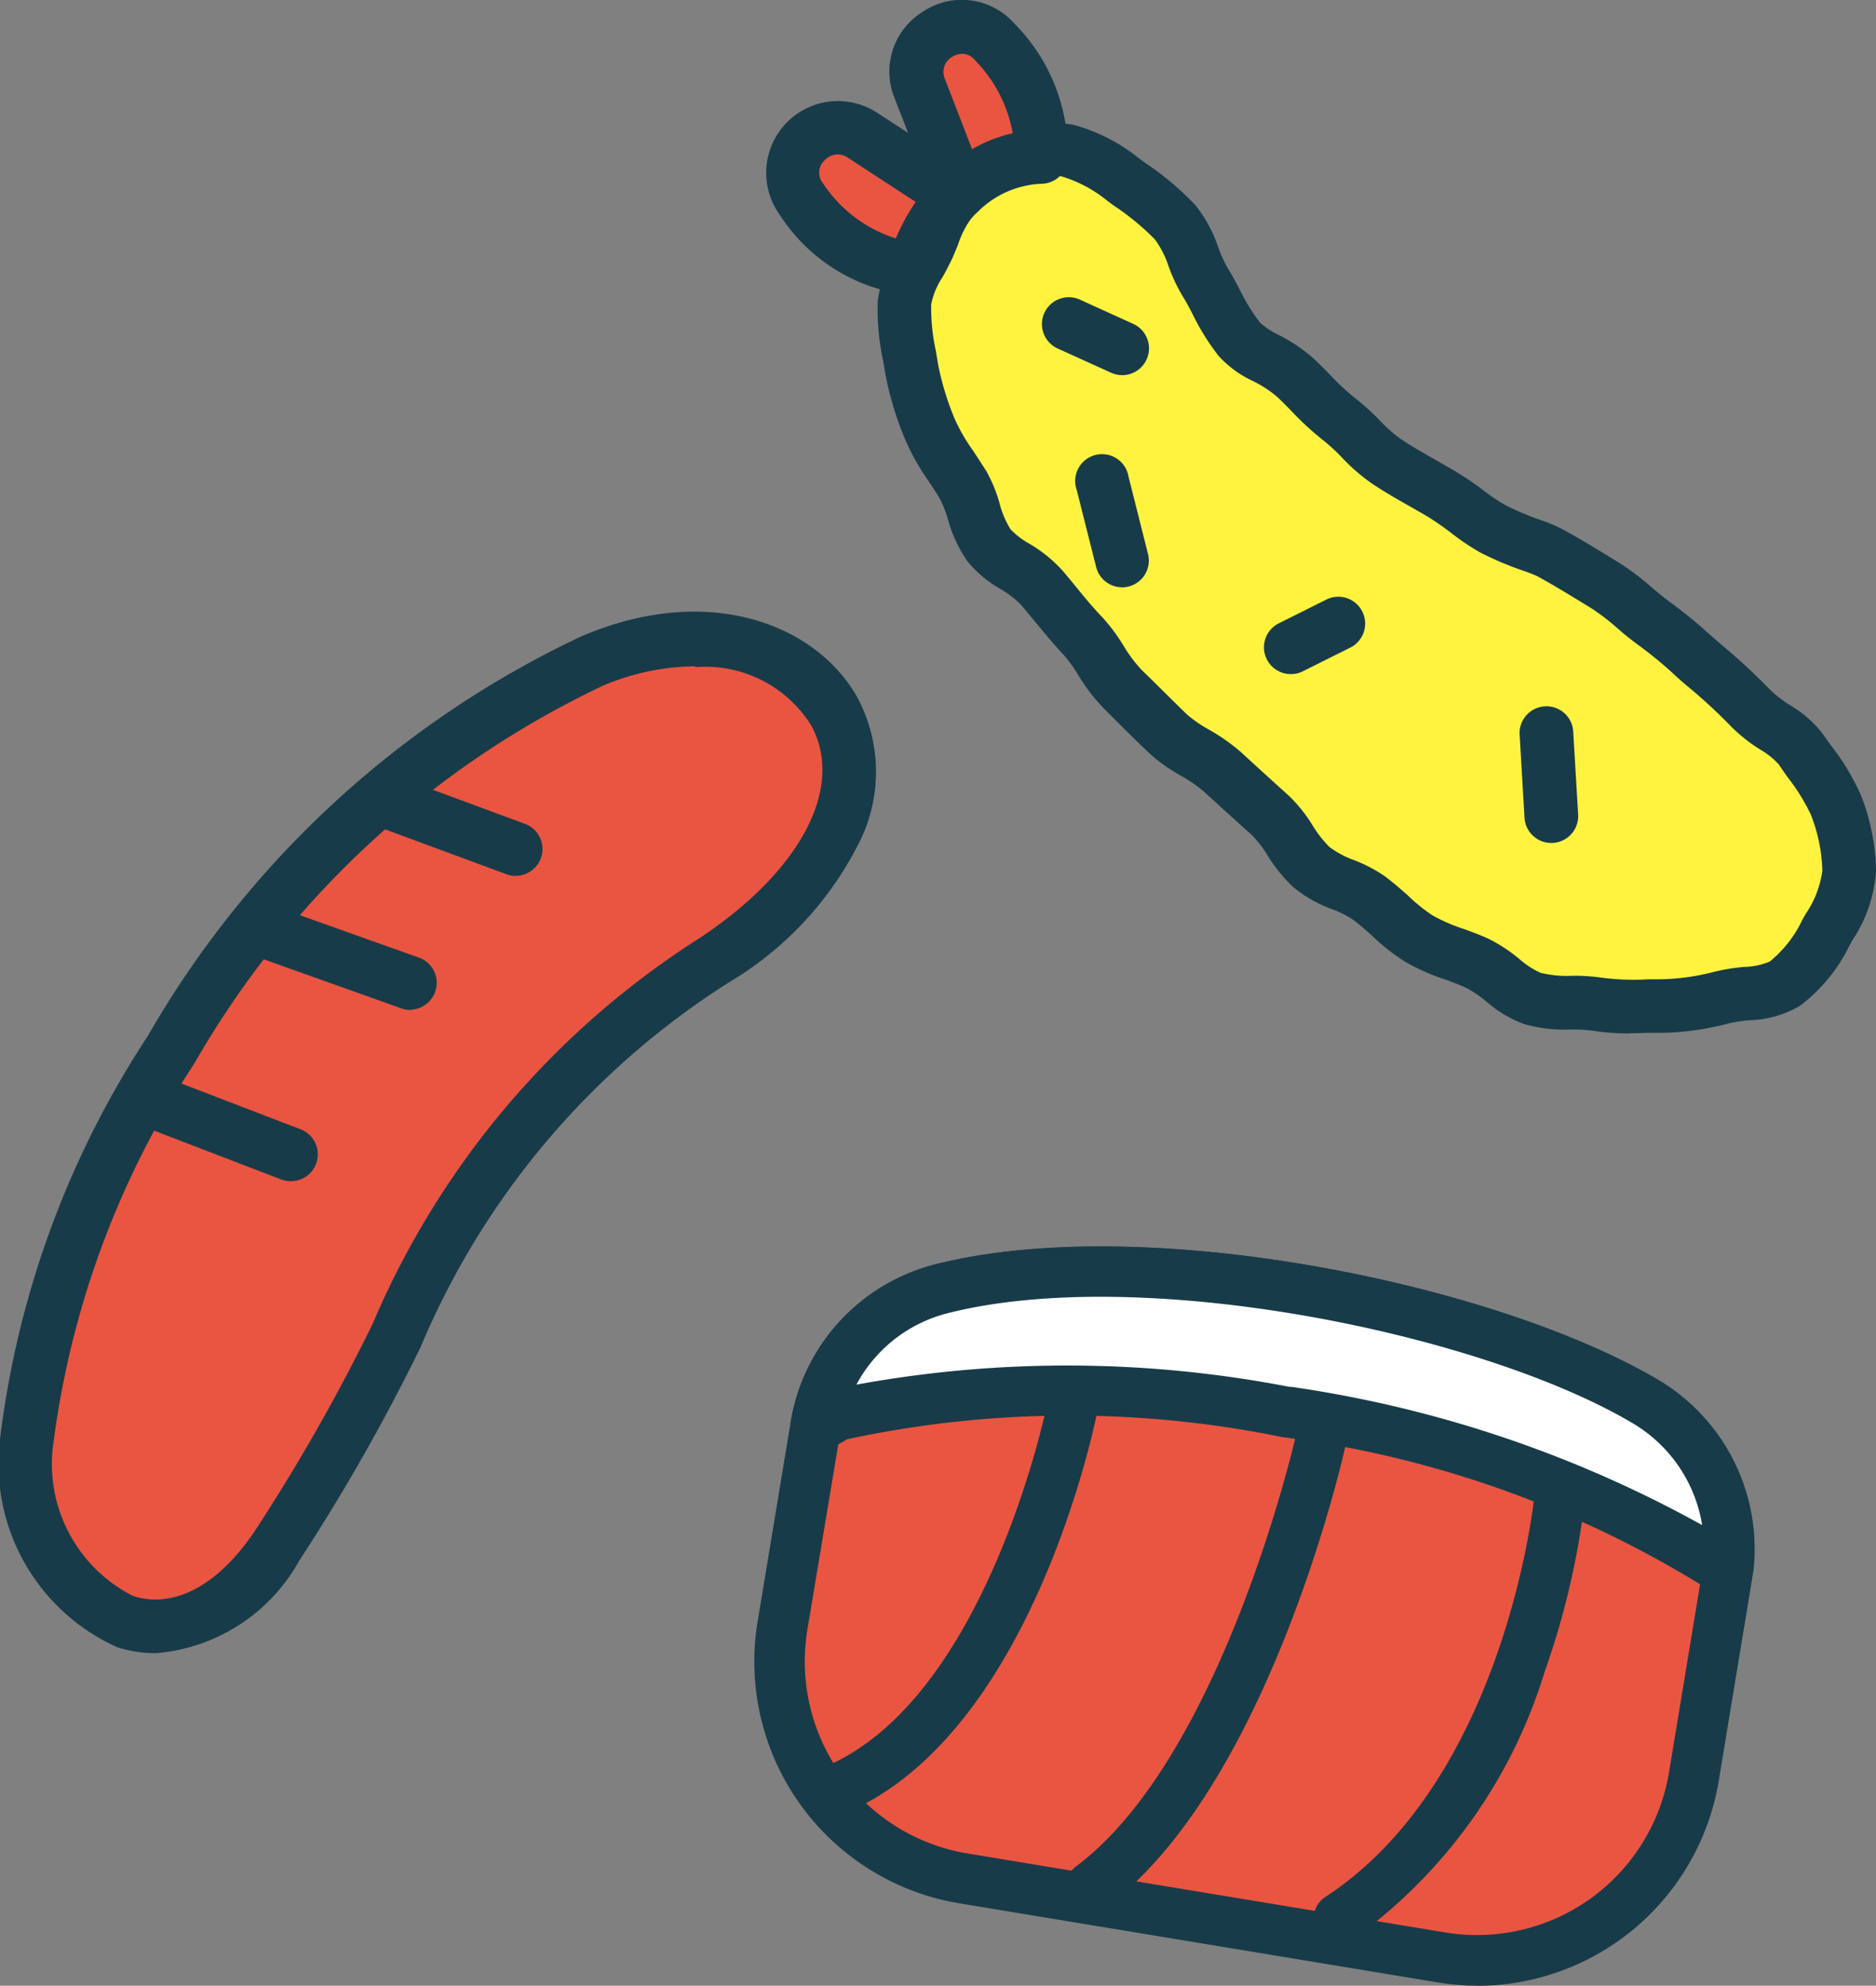 <svg xmlns="http://www.w3.org/2000/svg" width="28.922" height="30.619"><rect width="100%" height="100%" fill="#808080" stroke="none"/><defs><clipPath id="a"><path fill="none" d="M0 0h28.922v30.619H0z"/></clipPath></defs><g clip-path="url(#a)"><path d="M17.313 2.778a4.837 4.837 0 01.8.659 6.6 6.6 0 01.464.926 7.375 7.375 0 00.522.875c.184.227.564.316.852.58.234.215.437.461.694.656s.458.47.721.644c.279.184.567.336.83.491.3.179.55.41.8.544.389.209.734.286.892.372.3.164.581.338.85.5.3.181.525.424.78.6.285.2.515.427.753.626a8.775 8.775 0 01.714.661c.247.258.6.387.776.636a4.63 4.63 0 01.539.858 2.951 2.951 0 01.205 1.013 2.1 2.1 0 01-.362.958 2.192 2.192 0 01-.632.782c-.255.173-.637.124-.978.215a3.873 3.873 0 01-.95.131 5.068 5.068 0 01-.971-.026 6.247 6.247 0 01-1-.088c-.3-.1-.535-.4-.847-.542a8.334 8.334 0 01-.906-.384c-.272-.164-.489-.421-.763-.625-.256-.19-.63-.249-.886-.475s-.392-.581-.633-.8c-.257-.231-.5-.455-.741-.673-.256-.235-.6-.359-.83-.58-.254-.239-.488-.478-.716-.7-.249-.247-.385-.581-.6-.811-.243-.255-.439-.52-.646-.759-.233-.268-.612-.387-.8-.639a8.046 8.046 0 01-.4-.933 6.483 6.483 0 01-.505-.854 4.581 4.581 0 01-.286-.953 4.489 4.489 0 01-.108-1 2.682 2.682 0 01.362-.854 2.544 2.544 0 01.428-.807 2.128 2.128 0 01.757-.553 1.882 1.882 0 01.962-.125 2.467 2.467 0 01.859.448" fill="#fff33f"/><path d="M25.126 15.934a3.441 3.441 0 01-.575-.042 2.307 2.307 0 00-.332-.017 2.332 2.332 0 01-.724-.085 1.906 1.906 0 01-.581-.347 1.715 1.715 0 00-.314-.213c-.1-.045-.2-.084-.317-.125a3.372 3.372 0 01-.628-.28 3.193 3.193 0 01-.5-.395c-.1-.091-.2-.177-.3-.252a1.628 1.628 0 00-.314-.157 2.055 2.055 0 01-.6-.34 2.391 2.391 0 01-.4-.493 1.749 1.749 0 00-.235-.306c-.259-.232-.505-.457-.745-.676a2.248 2.248 0 00-.355-.245 2.608 2.608 0 01-.477-.337 25.667 25.667 0 01-.52-.509l-.2-.2a2.875 2.875 0 01-.388-.509 2.119 2.119 0 00-.225-.311c-.164-.173-.3-.343-.439-.509-.074-.09-.147-.179-.221-.265a1.531 1.531 0 00-.317-.242 1.806 1.806 0 01-.5-.419 2.1 2.1 0 01-.306-.656 1.77 1.77 0 00-.124-.315c-.056-.094-.118-.187-.177-.276a3.508 3.508 0 01-.358-.638 4.984 4.984 0 01-.31-1.039c-.01-.062-.02-.125-.032-.188a3.716 3.716 0 01-.08-.9 1.793 1.793 0 01.277-.768c.045-.08.087-.156.12-.227s.052-.124.077-.186a2.146 2.146 0 01.434-.744 2.491 2.491 0 01.916-.662 2.293 2.293 0 011.184-.139 2.774 2.774 0 011.018.518l.1.073a4.543 4.543 0 01.772.651 2.14 2.14 0 01.352.651 2.031 2.031 0 00.148.324c.067.106.125.218.182.325a2.943 2.943 0 00.313.51 1.164 1.164 0 00.281.187 2.512 2.512 0 01.529.352c.095.087.183.177.268.264a3.7 3.7 0 00.395.367 3.817 3.817 0 01.37.335 2.208 2.208 0 00.33.292c.181.12.371.228.556.333l.255.147a5.04 5.04 0 01.447.3 3.193 3.193 0 00.34.231 4.082 4.082 0 00.57.241 2.437 2.437 0 01.323.138c.284.154.542.313.792.467l.077.047a4.254 4.254 0 01.518.392c.1.084.193.163.285.228a6.851 6.851 0 01.57.465l.211.184a9.214 9.214 0 01.748.692 1.908 1.908 0 00.308.238 1.767 1.767 0 01.508.448l.131.184a3.647 3.647 0 01.454.759 3.353 3.353 0 01.232 1.162 2.187 2.187 0 01-.363 1.068l-.049.089a2.583 2.583 0 01-.762.925 1.616 1.616 0 01-.771.222 2.219 2.219 0 00-.333.051 4.31 4.31 0 01-1.048.144h-.162c-.1 0-.2.006-.308.006m-8.9-13.215a1.954 1.954 0 00-.6.125 1.823 1.823 0 00-.6.454 1.464 1.464 0 00-.256.473c-.028.07-.058.141-.088.211-.047.1-.1.2-.152.293a1.166 1.166 0 00-.175.42 3.058 3.058 0 00.07.708q.018.1.033.2a4.314 4.314 0 00.263.866 2.817 2.817 0 00.284.488c.064.1.131.2.2.309a2.293 2.293 0 01.2.481 1.438 1.438 0 00.173.416 1.206 1.206 0 00.286.22 2.186 2.186 0 01.5.4c.08.091.157.186.236.283.125.153.256.312.4.461a2.8 2.8 0 01.322.434 2.128 2.128 0 00.274.367l.205.2c.162.161.329.328.5.493a2.054 2.054 0 00.335.231 2.977 2.977 0 01.491.344c.236.217.481.441.737.671a2.313 2.313 0 01.371.462 1.762 1.762 0 00.26.333 1.436 1.436 0 00.373.2 2.28 2.28 0 01.486.255c.132.1.247.2.358.3a2.634 2.634 0 00.372.3 2.727 2.727 0 00.482.209c.126.046.256.093.385.153a2.474 2.474 0 01.474.312 1.285 1.285 0 00.325.211 1.656 1.656 0 00.475.046 2.91 2.91 0 01.461.028 3.719 3.719 0 00.725.026h.17a3.493 3.493 0 00.851-.117 3.089 3.089 0 01.459-.074 1.077 1.077 0 00.393-.083 1.845 1.845 0 00.5-.64l.053-.094a1.558 1.558 0 00.257-.664 2.538 2.538 0 00-.176-.863 3.067 3.067 0 00-.356-.577 5.774 5.774 0 01-.139-.2 1.189 1.189 0 00-.288-.231 2.493 2.493 0 01-.448-.355 8.193 8.193 0 00-.682-.629 5.052 5.052 0 01-.225-.2 6.143 6.143 0 00-.5-.41 4.673 4.673 0 01-.341-.272 3.458 3.458 0 00-.416-.318l-.077-.047c-.241-.148-.489-.3-.754-.445a2.414 2.414 0 00-.206-.08 4.868 4.868 0 01-.683-.291 3.767 3.767 0 01-.441-.3 4.469 4.469 0 00-.374-.257l-.245-.141c-.2-.112-.4-.227-.6-.361a2.94 2.94 0 01-.459-.4 2.857 2.857 0 00-.285-.262 4.47 4.47 0 01-.486-.447c-.08-.082-.157-.161-.237-.234a1.839 1.839 0 00-.363-.234 1.637 1.637 0 01-.531-.391 3.711 3.711 0 01-.4-.645c-.051-.1-.1-.191-.15-.27a2.69 2.69 0 01-.217-.461 1.46 1.46 0 00-.211-.415 3.893 3.893 0 00-.631-.52l-.1-.074a2.07 2.07 0 00-.7-.376.682.682 0 00-.147-.015" fill="#183b49"/><path d="M13.293 2.084l1.437.935a2.632 2.632 0 00-.644 1.121 2.317 2.317 0 01-1.722-1.058l-.021-.031a.692.692 0 01.951-.969" fill="#ea5541"/><path d="M14.086 4.557a2.73 2.73 0 01-2.056-1.232l-.026-.038a1.106 1.106 0 011.518-1.549l1.438.935a.414.414 0 01.066.639 2.224 2.224 0 00-.539.943.422.422 0 01-.4.3m-1.174-2.174a.289.289 0 00-.2.09.259.259 0 00-.03.349l.017.024a2.1 2.1 0 001.111.832 3.119 3.119 0 01.306-.562l-1.046-.683a.279.279 0 00-.155-.05" fill="#183b49"/><path d="M14.796 2.956l-.619-1.59a.693.693 0 011.144-.732l.026.028a2.413 2.413 0 01.7 1.759 1.861 1.861 0 00-1.25.536" fill="#ea5541"/><path d="M14.796 3.369a.449.449 0 01-.091-.01.414.414 0 01-.294-.254l-.619-1.59A1.084 1.084 0 0114.23.179a1.079 1.079 0 011.393.167l.031.033a2.835 2.835 0 01.808 2.064.413.413 0 01-.407.391 1.462 1.462 0 00-.971.423.415.415 0 01-.284.112m.035-2.54a.3.3 0 00-.157.049.267.267 0 00-.111.338l.419 1.084a2.2 2.2 0 01.627-.245 2.144 2.144 0 00-.57-1.114l-.02-.023a.259.259 0 00-.191-.089" fill="#183b49"/><path fill="#fff33f" d="M17.003 7.452l.297 1.19"/><path d="M17.299 9.056a.414.414 0 01-.4-.313l-.3-1.19a.414.414 0 11.8-.2l.3 1.19a.414.414 0 01-.4.514" fill="#183b49"/><path fill="#fff33f" d="M19.903 9.981l.744-.372"/><path d="M19.903 10.394a.413.413 0 01-.185-.784l.744-.372a.414.414 0 01.37.74l-.744.372a.407.407 0 01-.184.044" fill="#183b49"/><path fill="#fff33f" d="M23.844 11.319l.074 1.265"/><path d="M23.916 12.998a.414.414 0 01-.413-.389l-.074-1.265a.414.414 0 11.826-.049l.075 1.265a.414.414 0 01-.389.437h-.025" fill="#183b49"/><path fill="#fff33f" d="M16.482 4.998l.818.372"/><path d="M17.3 5.784a.406.406 0 01-.171-.037l-.818-.371a.414.414 0 11.342-.754l.818.372a.414.414 0 01-.171.791" fill="#183b49"/><path d="M4.271 23.835c2.56-3.835 2.431-6.173 6.749-9.038 4.072-2.7 1.446-6.035-1.9-4.6C3.372 12.66.475 19.709.417 22.2c-.064 2.7 2.268 4.013 3.855 1.635" fill="#ea5541"/><path d="M2.4 25.491a1.952 1.952 0 01-.59-.091A3.1 3.1 0 010 22.19a14.506 14.506 0 012.28-6.218 15.16 15.16 0 016.68-6.159c2-.856 3.663-.16 4.274.971a2.435 2.435 0 01.047 2.136 5.235 5.235 0 01-2.034 2.222 12.286 12.286 0 00-4.765 5.634 30.418 30.418 0 01-1.869 3.289A2.783 2.783 0 012.4 25.491m8.32-15.217a3.7 3.7 0 00-1.427.3 14.334 14.334 0 00-6.3 5.829A13.867 13.867 0 00.829 22.21a2.28 2.28 0 001.226 2.4c.63.2 1.312-.168 1.871-1a29.38 29.38 0 001.82-3.2 13.124 13.124 0 015.045-5.949c1.559-1.035 2.233-2.32 1.716-3.274a1.925 1.925 0 00-1.792-.9M4.27 23.835z" fill="#183b49"/><path fill="#ea5541" d="M6.062 12.391l1.892.702"/><path d="M7.954 13.507a.422.422 0 01-.144-.026l-1.892-.7a.414.414 0 01.288-.776l1.893.7a.414.414 0 01-.144.8" fill="#183b49"/><path fill="#ea5541" d="M4.238 14.414l2.089.746"/><path d="M6.328 15.573a.41.41 0 01-.139-.024L4.1 14.804a.414.414 0 01.278-.78l2.09.745a.414.414 0 01-.139.8" fill="#183b49"/><path fill="#ea5541" d="M2.415 17.006l2.068.794"/><path d="M4.483 18.214a.413.413 0 01-.148-.028l-2.068-.794a.415.415 0 01.3-.773l2.068.794a.414.414 0 01-.148.8" fill="#183b49"/><path d="M26.626 24.317l-.509 3.081a3.383 3.383 0 01-3.889 2.786l-7.378-1.22a3.383 3.383 0 01-2.786-3.889l.508-3.073a2.624 2.624 0 011.918-2.12c2.984-.77 8.307.209 10.885 1.737a2.635 2.635 0 011.251 2.7" fill="#ea5541"/><path d="M22.781 30.618a3.747 3.747 0 01-.617-.051l-7.378-1.22a3.778 3.778 0 01-3.107-4.338l.509-3.073a3.011 3.011 0 012.2-2.434c3.209-.828 8.646.276 11.182 1.779a3.045 3.045 0 011.436 3.1l-.509 3.081a3.779 3.779 0 01-3.72 3.158M16.96 20.001a9.666 9.666 0 00-2.371.258 2.232 2.232 0 00-1.631 1.806l-.512 3.073a3 3 0 002.465 3.44l7.378 1.22a3 3 0 003.441-2.464l.509-3.081a2.261 2.261 0 00-1.065-2.3 18.547 18.547 0 00-8.217-1.952" fill="#183b49"/><path d="M19.83 21.772a16.4 16.4 0 016.674 2.382l.143.011a2.633 2.633 0 00-1.27-2.547c-2.578-1.527-7.9-2.506-10.885-1.736a2.623 2.623 0 00-1.918 2.12v.021l.333-.193a16.055 16.055 0 016.927-.058" fill="#fff"/><path d="M26.647 24.554h-.03l-.143-.01a.388.388 0 01-.2-.076 16.274 16.274 0 00-6.505-2.309 16.331 16.331 0 00-6.708.033l-.292.17a.39.39 0 01-.581-.4v-.021a3.011 3.011 0 012.2-2.435c3.215-.832 8.651.276 11.187 1.776a3.031 3.031 0 011.459 2.924.39.39 0 01-.387.349m-6.754-3.173a18.491 18.491 0 016.349 2.134 2.24 2.24 0 00-1.064-1.567c-2.357-1.4-7.606-2.465-10.588-1.695a2.209 2.209 0 00-1.387 1.096 18.045 18.045 0 016.691.037" fill="#183b49"/><path d="M16.537 21.679s-.945 4.806-3.688 5.932" fill="#ea5541"/><path d="M12.849 28a.39.39 0 01-.148-.751c2.519-1.034 3.444-5.6 3.453-5.647a.39.39 0 01.766.151c-.04.2-1.019 5.026-3.922 6.218a.4.4 0 01-.148.029" fill="#183b49"/><path d="M20.354 22.235s-1.14 5.075-3.54 6.859" fill="#ea5541"/><path d="M16.815 29.484a.39.39 0 01-.233-.7c2.255-1.676 3.381-6.581 3.392-6.631a.39.39 0 01.762.171c-.048.213-1.2 5.238-3.688 7.086a.387.387 0 01-.232.077" fill="#183b49"/><path d="M24.039 23.143s-.446 4.513-3.394 6.432" fill="#ea5541"/><path d="M20.645 29.967a.39.39 0 01-.213-.717c2.759-1.8 3.214-6.1 3.218-6.143a.39.39 0 01.777.076 12.233 12.233 0 01-.611 2.587 7.921 7.921 0 01-2.959 4.133.39.39 0 01-.212.063" fill="#183b49"/></g></svg>